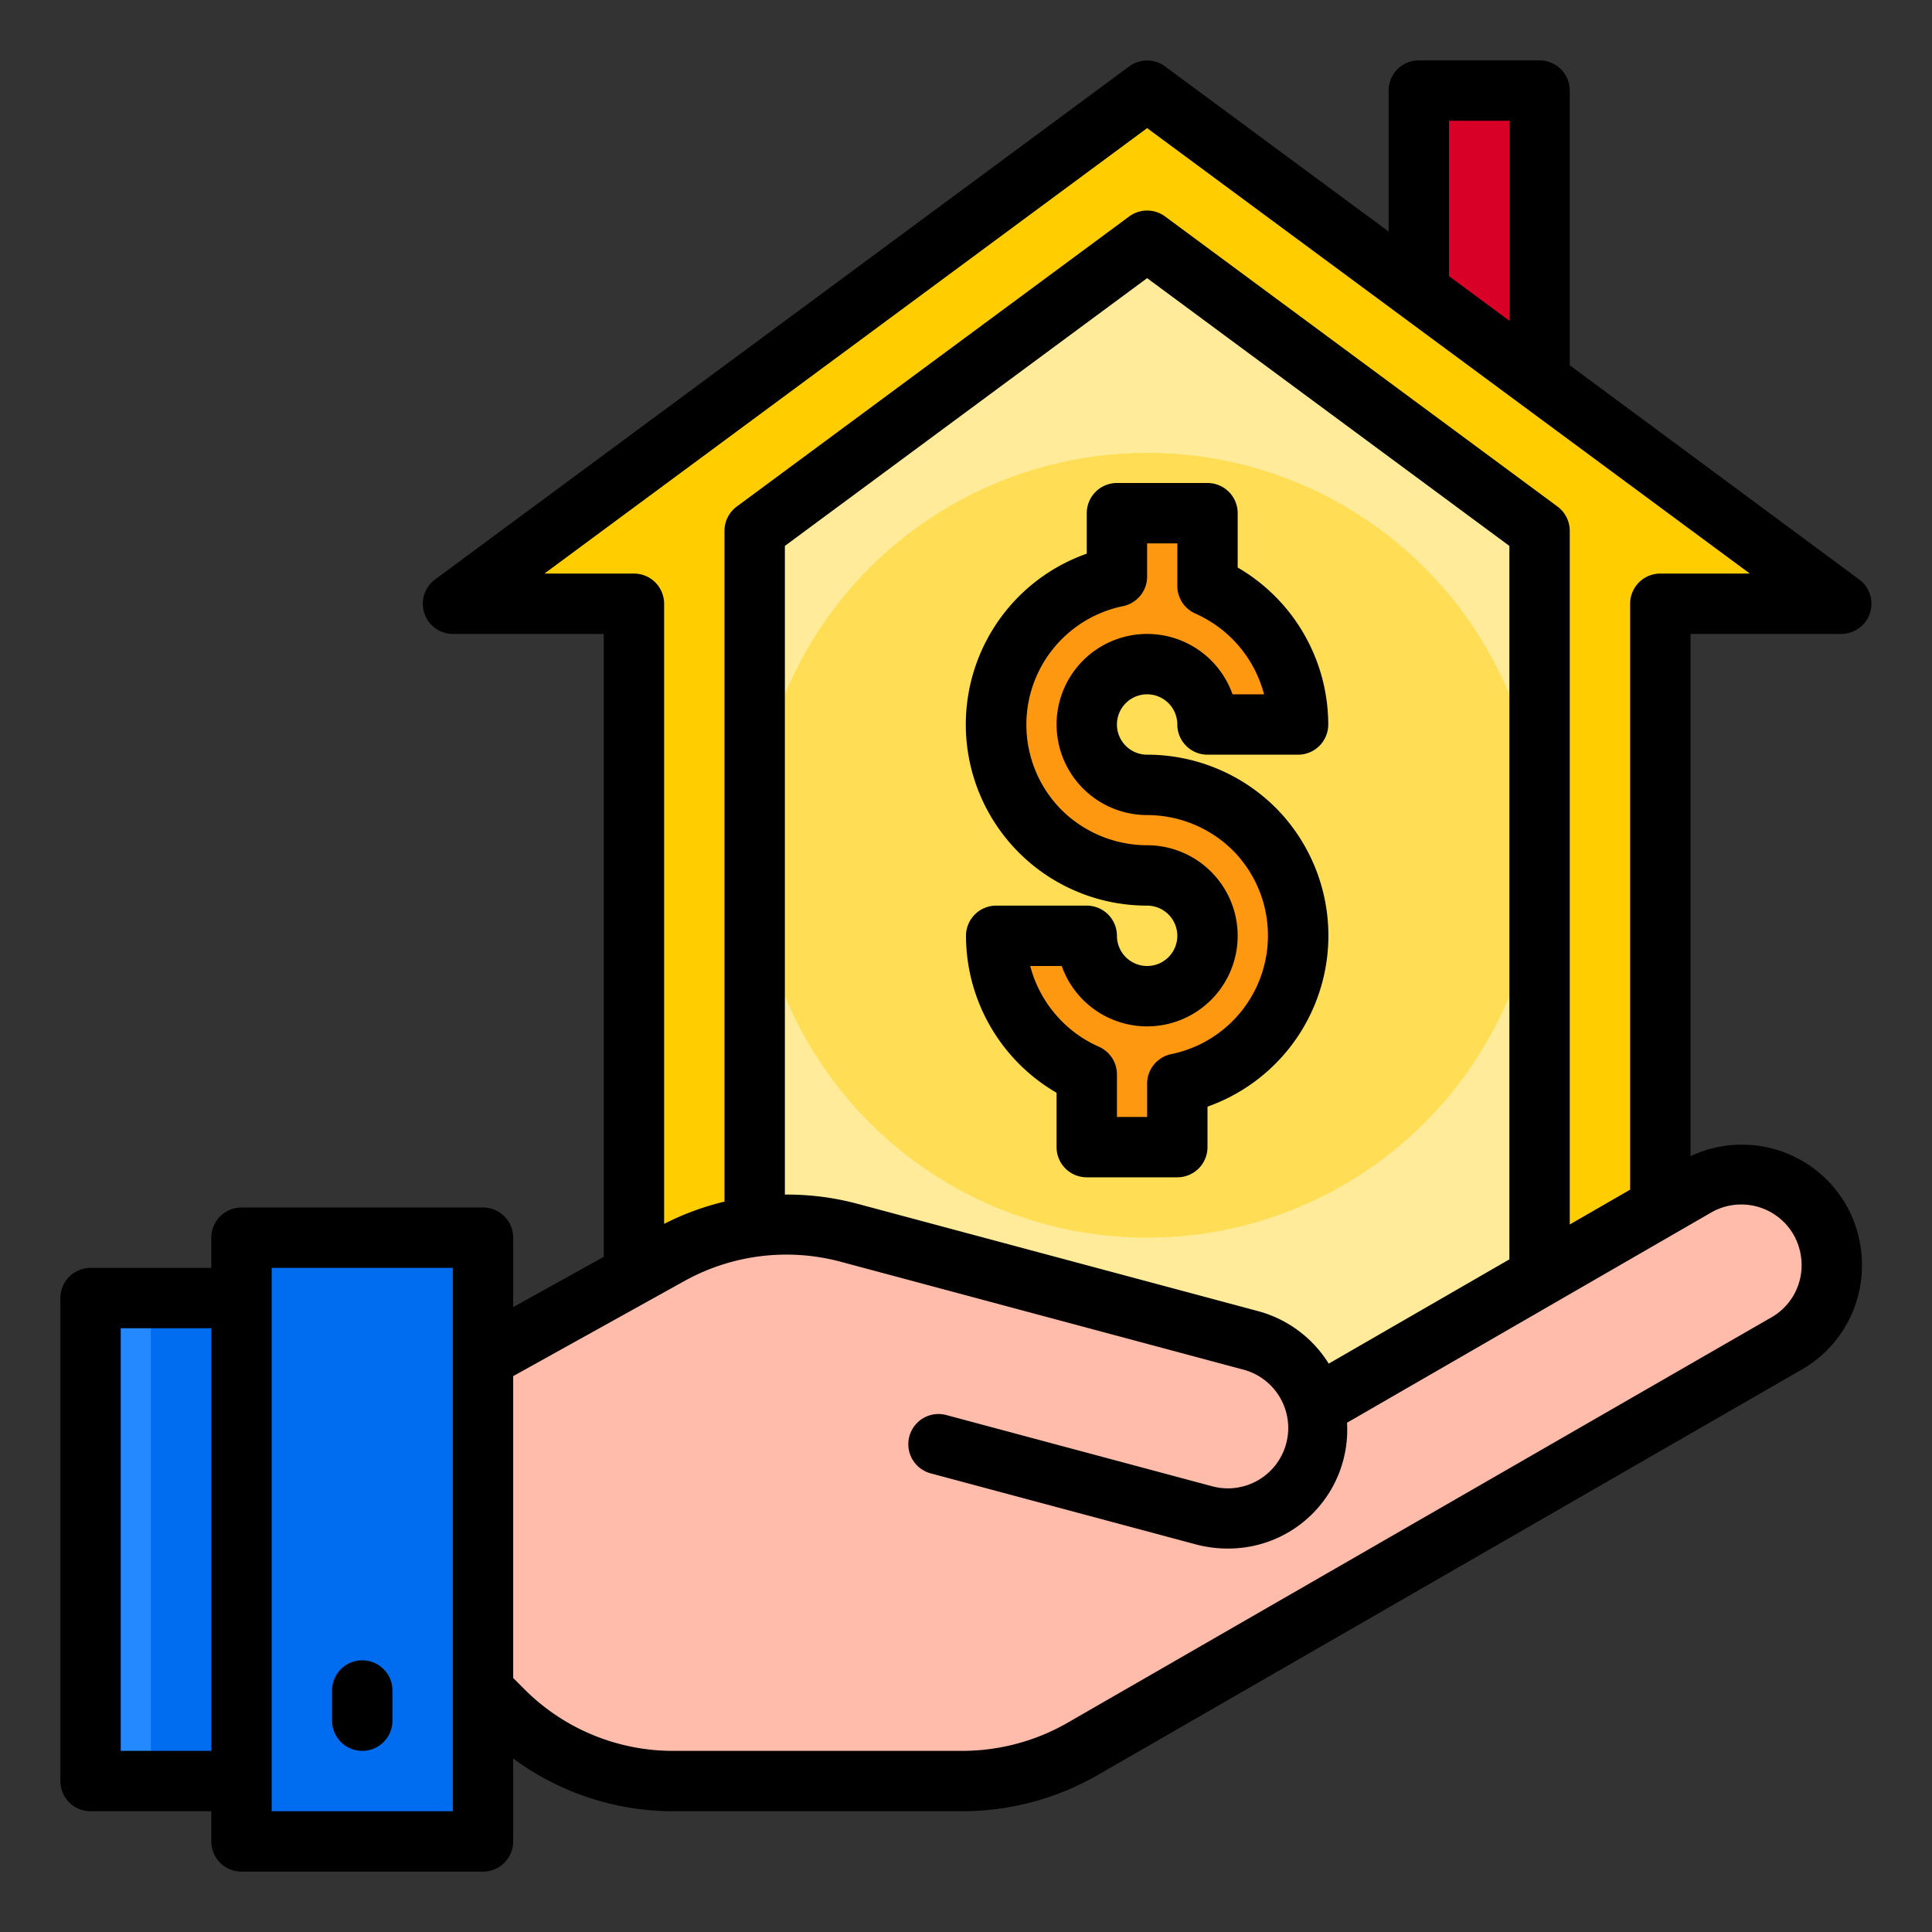 <svg height="512" viewBox="0 0 64 64" width="512" xmlns="http://www.w3.org/2000/svg"><rect x="0" y="0" width="64" height="64" fill="#333333" stroke="none"/><g id="Home_loan" data-name="Home loan"><path d="m28.126 40.838 13.295 3.562a2.988 2.988 0 0 1 2.125 2.191h.014l11.44-6.604v-19.987h6l-23-17-23 17h6v22.222l1.171-.65a8 8 0 0 1 5.955-.734z" fill="#ffcd00"/><path d="m28.126 40.838 13.295 3.562a2.988 2.988 0 0 1 2.125 2.191h.014l7.44-4.291v-24.72l-13-9.61-13 9.61v23.058a7.984 7.984 0 0 1 3.126.2z" fill="#ffeb99"/><circle cx="38" cy="28" fill="#ffde55" r="13"/><path d="m8 41v2 16 2h8v-5-11-4z" fill="#006df0"/><path d="m38 33a2.006 2.006 0 0 1 -2-2h-3a5.029 5.029 0 0 0 3 4.59v2.41h3v-2.1a5 5 0 0 0 -1-9.9 2 2 0 1 1 2-2h3a5.029 5.029 0 0 0 -3-4.59v-2.41h-3v2.1a5 5 0 0 0 1 9.9 2 2 0 0 1 0 4z" fill="#ff9811"/><path d="m3 43h5v16h-5z" fill="#2488ff"/><path d="m31.085 47.842 8.783 2.358a3 3 0 0 0 3.674-2.121 3 3 0 0 0 -2.121-3.679l-13.295-3.562a8 8 0 0 0 -5.955.734l-6.171 3.428v11l.657.657a8 8 0 0 0 5.657 2.343h9.561a8 8 0 0 0 3.97-1.054l23.345-13.446a2.994 2.994 0 0 0 1.49-2.6 3.04 3.04 0 0 0 -.4-1.5 3 3 0 0 0 -4.09-1.1l-12.63 7.29" fill="#ffbcab"/><path d="m51 3h-4v6.652l4 2.957z" fill="#d80027"/><path d="m5 43h3v16h-3z" fill="#006df0"/><path d="m61.594 19.2-9.594-7.1v-9.1a1 1 0 0 0 -1-1h-4a1 1 0 0 0 -1 1v4.67l-7.406-5.47a1 1 0 0 0 -1.188 0l-23 17a1 1 0 0 0 .594 1.8h5v20.634l-3 1.666v-2.3a1 1 0 0 0 -1-1h-8a1 1 0 0 0 -1 1v1h-4a1 1 0 0 0 -1 1v16a1 1 0 0 0 1 1h4v1a1 1 0 0 0 1 1h8a1 1 0 0 0 1-1v-2.747a8.927 8.927 0 0 0 5.313 1.747h9.562a9.016 9.016 0 0 0 4.469-1.188l23.35-13.448a3.973 3.973 0 0 0 1.986-3.464 4.026 4.026 0 0 0 -.533-2 3.985 3.985 0 0 0 -5.147-1.6v-17.3h5a1 1 0 0 0 .594-1.8zm-13.594-15.2h2v6.626l-2-1.478zm-44 54v-14h3v14zm11 2h-6v-18h6zm44.408-19.11a2.037 2.037 0 0 1 .272 1.01 1.985 1.985 0 0 1 -.989 1.733l-23.342 13.445a7.02 7.02 0 0 1 -3.474.922h-9.562a6.954 6.954 0 0 1 -4.949-2.05l-.364-.364v-10l5.657-3.142a6.962 6.962 0 0 1 5.211-.642l13.294 3.562a2 2 0 1 1 -1.036 3.863l-8.783-2.353a1 1 0 0 0 -.517 1.932l8.783 2.353a4.038 4.038 0 0 0 1.042.138 3.934 3.934 0 0 0 3.971-4.167l12.065-6.965a2 2 0 0 1 2.721.725zm-9.408.828-5.984 3.454a3.971 3.971 0 0 0 -2.336-1.738l-13.295-3.562a9.025 9.025 0 0 0 -2.385-.3v-21.488l12-8.87 12 8.87zm5-22.718a1 1 0 0 0 -1 1v19.409l-2 1.154v-22.983a1 1 0 0 0 -.406-.8l-13-9.61a1 1 0 0 0 -1.188 0l-13 9.61a1 1 0 0 0 -.406.8v22.225a9.019 9.019 0 0 0 -2 .737v-20.542a1 1 0 0 0 -1-1h-2.965l19.965-14.756 19.965 14.756z"/><path d="m36 17v1.341a6 6 0 0 0 2 11.659 1 1 0 1 1 -1 1 1 1 0 0 0 -1-1h-3a1 1 0 0 0 -1 1 6.025 6.025 0 0 0 3 5.2v1.8a1 1 0 0 0 1 1h3a1 1 0 0 0 1-1v-1.341a6.01 6.01 0 0 0 2.3-9.859l-.008-.008a6.033 6.033 0 0 0 -4.292-1.792 1 1 0 1 1 1-1 1 1 0 0 0 1 1h3a1 1 0 0 0 1-1 6.025 6.025 0 0 0 -3-5.2v-1.8a1 1 0 0 0 -1-1h-3a1 1 0 0 0 -1 1zm2 2.1v-1.1h1v1.41a1 1 0 0 0 .595.914 4.047 4.047 0 0 1 2.278 2.676h-1.044a3 3 0 1 0 -2.829 4 4.045 4.045 0 0 1 2.869 1.2 4.008 4.008 0 0 1 -2.069 6.719 1 1 0 0 0 -.8.981v1.1h-1v-1.41a1 1 0 0 0 -.595-.914 4.047 4.047 0 0 1 -2.278-2.676h1.044a3 3 0 1 0 2.829-4 4.04 4.04 0 0 1 -2.865-1.2 4.008 4.008 0 0 1 2.063-6.72 1 1 0 0 0 .802-.98z"/><path d="m12 55a1 1 0 0 0 -1 1v1a1 1 0 0 0 2 0v-1a1 1 0 0 0 -1-1z"/></g></svg>